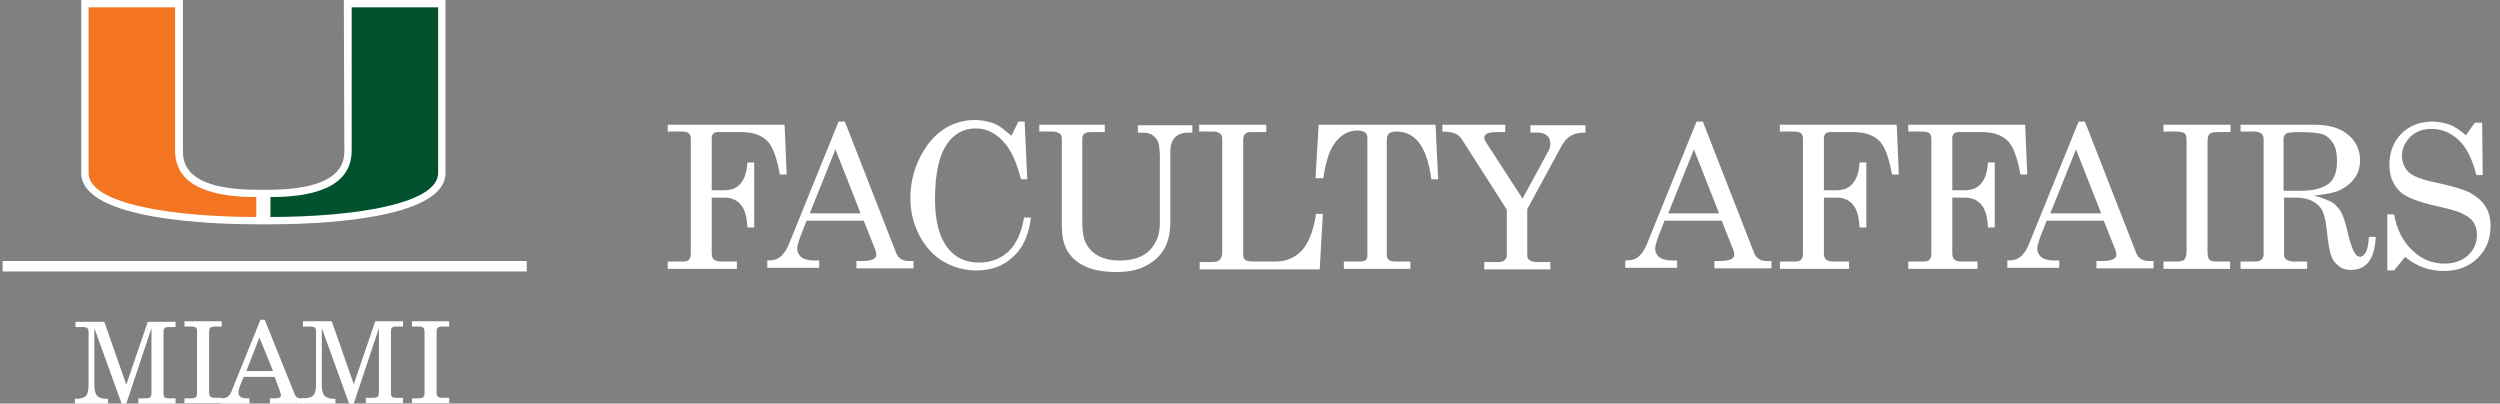 <?xml version="1.0" encoding="utf-8"?>
<!-- Generator: Adobe Illustrator 24.1.0, SVG Export Plug-In . SVG Version: 6.00 Build 0)  -->
<svg version="1.1" id="Layer_1" xmlns="http://www.w3.org/2000/svg" xmlns:xlink="http://www.w3.org/1999/xlink" x="0px" y="0px"
	 viewBox="0 0 477 77" style="enable-background:new 0 0 477 77;" xml:space="preserve">
<rect x="0" y="0" width="477" height="77" fill="#808080" stroke="none"/>
<style type="text/css">
	.st0{clip-path:url(#SVGID_2_);fill:#FFFFFF;}
	.st1{clip-path:url(#SVGID_4_);fill:#03522F;}
	.st2{clip-path:url(#SVGID_6_);fill:#F37421;}
	.st3{clip-path:url(#SVGID_8_);fill:none;stroke:#FFFFFF;stroke-width:2;}
	.st4{fill:#FFFFFF;}
</style>
<g>
	<g>
		<defs>
			<rect id="SVGID_1_" x="0.5" width="476.9" height="77"/>
		</defs>
		<clipPath id="SVGID_2_">
			<use xlink:href="#SVGID_1_"  style="overflow:visible;"/>
		</clipPath>
		<path class="st0" d="M65.6,0l0.1,28.7c0,1.8,0,7.4-14.1,7.5h-1.3H49c-14.1,0-14.1-5.6-14.1-7.5V0H15.5v33c0,9.1,25.6,9.8,33.4,9.8
			h1.2h0.3h1.2c7.8,0,33.4-0.7,33.4-9.8V0H65.6z"/>
	</g>
	<g>
		<defs>
			<rect id="SVGID_3_" x="0.5" width="476.9" height="77"/>
		</defs>
		<clipPath id="SVGID_4_">
			<use xlink:href="#SVGID_3_"  style="overflow:visible;"/>
		</clipPath>
		<path class="st1" d="M67.1,28.7V1.4h16.5c0,0,0,30.5,0,31.6c0,6-16.4,8.4-32,8.4c0-0.8,0-2.6,0-3.8C59.4,37.6,67.1,35.9,67.1,28.7
			"/>
	</g>
	<g>
		<defs>
			<rect id="SVGID_5_" x="0.5" width="476.9" height="77"/>
		</defs>
		<clipPath id="SVGID_6_">
			<use xlink:href="#SVGID_5_"  style="overflow:visible;"/>
		</clipPath>
		<path class="st2" d="M33.4,28.7V1.4H16.9c0,0,0,30.5,0,31.6c0,6,16.4,8.4,32,8.4c0-0.8,0-2.6,0-3.8C41.1,37.6,33.4,35.9,33.4,28.7
			"/>
	</g>
	<g>
		<defs>
			<rect id="SVGID_7_" x="0.5" width="476.9" height="77"/>
		</defs>
		<clipPath id="SVGID_8_">
			<use xlink:href="#SVGID_7_"  style="overflow:visible;"/>
		</clipPath>
		<line class="st3" x1="0.5" y1="50.8" x2="100.5" y2="50.8"/>
	</g>
	<g>
		<defs>
			<rect id="SVGID_9_" x="0.5" width="476.9" height="77"/>
		</defs>
		<clipPath id="SVGID_10_">
			<use xlink:href="#SVGID_9_"  style="overflow:visible;"/>
		</clipPath>
	</g>
	<g>
		<defs>
			<rect id="SVGID_11_" x="0.5" width="476.9" height="77"/>
		</defs>
		<clipPath id="SVGID_12_">
			<use xlink:href="#SVGID_11_"  style="overflow:visible;"/>
		</clipPath>
	</g>
	<g>
		<defs>
			<rect id="SVGID_13_" x="0.5" width="476.9" height="77"/>
		</defs>
		<clipPath id="SVGID_14_">
			<use xlink:href="#SVGID_13_"  style="overflow:visible;"/>
		</clipPath>
	</g>
	<g>
		<defs>
			<rect id="SVGID_15_" x="0.5" width="476.9" height="77"/>
		</defs>
		<clipPath id="SVGID_16_">
			<use xlink:href="#SVGID_15_"  style="overflow:visible;"/>
		</clipPath>
	</g>
	<g>
		<defs>
			<rect id="SVGID_17_" x="0.5" width="476.9" height="77"/>
		</defs>
		<clipPath id="SVGID_18_">
			<use xlink:href="#SVGID_17_"  style="overflow:visible;"/>
		</clipPath>
	</g>
</g>
<g>
	<path class="st4" d="M127.4,23.8h22.3l0.4,9.5h-1.3c-0.6-3.3-1.4-5.4-2.4-6.4c-1.2-1.2-2.9-1.7-5-1.7H137c-0.4,0-0.7,0.1-0.9,0.3
		c-0.2,0.2-0.3,0.5-0.3,0.9v9.9h2.4c1.3,0,2.4-0.4,3.1-1.3c0.8-0.9,1.2-2.2,1.3-4h1.3v12.4h-1.3c-0.1-2.1-0.5-3.5-1.3-4.4
		s-1.8-1.3-3.1-1.3h-2.4v10.5c0,0.6,0.1,1.1,0.4,1.3c0.3,0.3,0.8,0.4,1.5,0.4h2.9v1.4h-13.2v-1.4h2.8c0.6,0,1-0.1,1.2-0.3
		s0.4-0.6,0.4-1.1v-22c0-0.5-0.1-0.8-0.4-1.1c-0.3-0.2-0.7-0.3-1.3-0.3h-2.7C127.4,25.1,127.4,23.8,127.4,23.8z"/>
	<path class="st4" d="M160,23.2h1.2l9.8,25.1c0.4,1,1.2,1.5,2.4,1.5h0.9v1.4h-10.9v-1.4h0.9c1.1,0,1.9-0.1,2.4-0.4
		c0.3-0.2,0.5-0.4,0.5-0.8c0-0.2,0-0.4-0.1-0.7l-2.3-5.8h-10.9l-1.3,3.3c-0.3,0.9-0.5,1.6-0.5,2.1c0,0.6,0.3,1.1,0.8,1.6
		c0.6,0.4,1.4,0.6,2.5,0.6h0.9v1.4h-9.9v-1.4c1.1,0,1.9-0.2,2.5-0.7s1.2-1.3,1.7-2.6L160,23.2z M159.4,28.5l-4.9,12.2h9.7
		L159.4,28.5z"/>
	<path class="st4" d="M193,25.9l1.3-2.7h1.2l0.5,11h-1.2c-0.8-3.1-1.8-5.4-3.1-6.9c-1.5-1.8-3.4-2.8-5.5-2.8c-2.3,0-4.2,1-5.6,3.1
		c-1.4,2.1-2.2,5.5-2.2,10.4c0,4.1,0.8,7.3,2.5,9.4c1.4,1.8,3.4,2.7,5.9,2.7c2.2,0,4.1-0.7,5.6-2.1c1.5-1.4,2.5-3.6,3-6.5h1.3
		c-0.4,3.3-1.5,5.8-3.4,7.5c-1.9,1.8-4.2,2.6-7,2.6c-2.3,0-4.4-0.6-6.3-1.7s-3.4-2.8-4.6-5c-1.1-2.2-1.7-4.5-1.7-7.1
		c0-2.7,0.6-5.3,1.8-7.7s2.7-4.2,4.5-5.4c1.8-1.2,3.8-1.8,6-1.8c1.2,0,2.3,0.2,3.5,0.6S191.7,24.9,193,25.9z"/>
	<path class="st4" d="M198.1,23.8h12.7v1.4h-2.5c-0.7,0-1.2,0.1-1.4,0.3c-0.3,0.2-0.4,0.6-0.4,1V42c0,1.6,0.1,2.8,0.4,3.7
		c0.4,1.2,1.2,2.2,2.3,2.9s2.6,1.1,4.4,1.1c2.5,0,4.4-0.6,5.7-1.9c1.3-1.3,2-3,2-5.2V30c0-1.1-0.1-2-0.2-2.5c-0.2-0.6-0.4-1-0.7-1.3
		s-0.7-0.6-1.1-0.7c-0.4-0.2-1.2-0.2-2.2-0.2v-1.4h10.4v1.4h-0.7c-1.2,0-2,0.3-2.6,0.9s-0.9,1.5-0.9,2.7v13.5c0,2.9-0.8,5.2-2.5,6.8
		c-1.9,1.8-4.4,2.7-7.6,2.7c-2.7,0-4.9-0.4-6.4-1.2c-1.6-0.8-2.7-1.9-3.4-3.3c-0.5-1.1-0.8-2.5-0.8-4.2V26.5c0-0.4-0.1-0.8-0.4-1
		c-0.3-0.2-0.7-0.4-1.3-0.4h-2.6v-1.3H198.1z"/>
	<path class="st4" d="M228.9,23.8h12.7v1.4h-3c-0.5,0-0.8,0.1-1.1,0.4c-0.2,0.3-0.3,0.7-0.3,1.2v21.7c0,0.5,0.1,0.9,0.4,1.1
		c0.3,0.2,0.9,0.3,1.8,0.3h3.9c2.1,0,3.7-0.7,5-2c1.3-1.4,2.3-3.7,2.8-7.1h1.3l-0.6,10.6h-22.9V50h2.2c0.8,0,1.3-0.1,1.6-0.4
		c0.3-0.3,0.5-0.8,0.5-1.4V26.5c0-0.5-0.1-0.8-0.4-1c-0.3-0.2-0.6-0.4-1.2-0.4h-2.8v-1.3H228.9z"/>
	<path class="st4" d="M251.6,23.8h22.3l0.5,10.4h-1.3c-0.8-6.1-3-9.1-6.6-9.1c-0.7,0-1.2,0.1-1.5,0.4c-0.3,0.2-0.4,0.7-0.4,1.2v21.9
		c0,0.4,0.1,0.8,0.4,1s0.7,0.3,1.3,0.3h2.8v1.4h-12.7v-1.4h3.2c0.4,0,0.7-0.1,1-0.3c0.2-0.2,0.3-0.5,0.3-0.8V26.4
		c0-0.5-0.1-0.8-0.4-1.1c-0.3-0.2-0.7-0.4-1.4-0.4c-1.8,0-3.3,0.8-4.5,2.5c-1,1.4-1.7,3.6-2.1,6.6H251L251.6,23.8z"/>
	<path class="st4" d="M275.2,23.8h12v1.4h-1.3c-1.1,0-1.8,0.1-2.2,0.3c-0.3,0.2-0.5,0.4-0.5,0.7c0,0.3,0.1,0.6,0.3,0.9l7,10.8l5-9.2
		c0.2-0.4,0.3-0.9,0.3-1.3c0-0.6-0.2-1.2-0.6-1.5c-0.4-0.4-1-0.6-1.8-0.6H292v-1.4h10.5v1.4c-1.2,0-2.1,0.2-2.8,0.6
		c-0.7,0.4-1.4,1.2-2,2.4l-6.3,11.6v8.7c0,0.5,0.1,0.8,0.4,1c0.4,0.3,0.9,0.4,1.6,0.4h2.4v1.4h-12.6V50h2.5c0.7,0,1.2-0.1,1.4-0.4
		c0.3-0.2,0.4-0.6,0.4-1V40L279,26.7c-0.4-0.6-0.8-1-1.3-1.2s-1.3-0.4-2.5-0.4V23.8z"/>
	<path class="st4" d="M323.7,23.2h1.2l9.8,25.1c0.4,1,1.2,1.5,2.4,1.5h0.9v1.4h-10.9v-1.4h0.9c1.1,0,1.9-0.1,2.4-0.4
		c0.3-0.2,0.5-0.4,0.5-0.8c0-0.2,0-0.4-0.1-0.7l-2.3-5.8h-10.9l-1.3,3.3c-0.3,0.9-0.5,1.6-0.5,2.1c0,0.6,0.3,1.1,0.8,1.6
		c0.6,0.4,1.4,0.6,2.5,0.6h0.9v1.4h-9.9v-1.4c1.1,0,1.9-0.2,2.5-0.7s1.2-1.3,1.7-2.6L323.7,23.2z M323.2,28.5l-4.9,12.2h9.7
		L323.2,28.5z"/>
	<path class="st4" d="M339.6,23.8h22.3l0.4,9.5H361c-0.6-3.3-1.4-5.4-2.4-6.4c-1.2-1.2-2.9-1.7-5-1.7h-4.4c-0.4,0-0.7,0.1-0.9,0.3
		c-0.2,0.2-0.3,0.5-0.3,0.9v9.9h2.4c1.3,0,2.4-0.4,3.1-1.3c0.8-0.9,1.2-2.2,1.3-4h1.3v12.4h-1.3c-0.1-2.1-0.5-3.5-1.3-4.4
		s-1.8-1.3-3.1-1.3H348v10.5c0,0.6,0.1,1.1,0.4,1.3c0.3,0.3,0.8,0.4,1.5,0.4h2.9v1.4h-13.2v-1.4h2.8c0.6,0,1-0.1,1.2-0.3
		s0.4-0.6,0.4-1.1v-22c0-0.5-0.1-0.8-0.4-1.1c-0.3-0.2-0.7-0.3-1.3-0.3h-2.7V23.8z"/>
	<path class="st4" d="M364.1,23.8h22.3l0.4,9.5h-1.3c-0.6-3.3-1.4-5.4-2.4-6.4c-1.2-1.2-2.9-1.7-5-1.7h-4.4c-0.4,0-0.7,0.1-0.9,0.3
		c-0.2,0.2-0.3,0.5-0.3,0.9v9.9h2.4c1.3,0,2.4-0.4,3.1-1.3c0.8-0.9,1.2-2.2,1.3-4h1.3v12.4h-1.3c-0.1-2.1-0.5-3.5-1.3-4.4
		s-1.8-1.3-3.1-1.3h-2.4v10.5c0,0.6,0.1,1.1,0.4,1.3c0.3,0.3,0.8,0.4,1.5,0.4h2.9v1.4h-13.2v-1.4h2.8c0.6,0,1-0.1,1.2-0.3
		s0.4-0.6,0.4-1.1v-22c0-0.5-0.1-0.8-0.4-1.1c-0.3-0.2-0.7-0.3-1.3-0.3h-2.7V23.8z"/>
	<path class="st4" d="M396.6,23.2h1.2l9.8,25.1c0.4,1,1.2,1.5,2.4,1.5h0.9v1.4H400v-1.4h0.9c1.1,0,1.9-0.1,2.4-0.4
		c0.3-0.2,0.5-0.4,0.5-0.8c0-0.2,0-0.4-0.1-0.7l-2.3-5.8h-10.9l-1.3,3.3c-0.3,0.9-0.5,1.6-0.5,2.1c0,0.6,0.3,1.1,0.8,1.6
		c0.6,0.4,1.4,0.6,2.5,0.6h0.9v1.4H383v-1.4c1.1,0,1.9-0.2,2.5-0.7s1.2-1.3,1.7-2.6L396.6,23.2z M396.1,28.5l-4.9,12.2h9.7
		L396.1,28.5z"/>
	<path class="st4" d="M412.9,23.8h12.7v1.4h-2.2c-1,0-1.6,0.1-1.8,0.4c-0.3,0.2-0.4,0.8-0.4,1.5v20.8c0,0.8,0.1,1.3,0.3,1.6
		c0.3,0.3,0.8,0.4,1.6,0.4h2.4v1.4h-12.7v-1.4h2.4c0.8,0,1.4-0.1,1.6-0.4c0.2-0.2,0.4-0.8,0.4-1.6V27c0-0.8-0.1-1.3-0.3-1.5
		c-0.3-0.3-1-0.4-1.9-0.4h-2.2v-1.3H412.9z"/>
	<path class="st4" d="M427.4,23.8h14.2c2.7,0,4.9,0.6,6.4,1.9c1.5,1.2,2.3,2.9,2.3,4.9c0,1.2-0.3,2.3-0.9,3.2s-1.5,1.7-2.6,2.3
		s-2.9,1-5.3,1.2c1.8,0.5,3,1,3.6,1.4c0.7,0.5,1.2,1.1,1.6,1.8s0.9,2.2,1.4,4.5c0.4,1.6,0.8,2.7,1.2,3.3c0.3,0.5,0.7,0.7,1,0.7
		c0.4,0,0.7-0.3,1.1-0.8c0.3-0.6,0.5-1.6,0.6-3h1.3c-0.2,4.2-1.8,6.3-4.7,6.3c-0.9,0-1.7-0.2-2.3-0.7c-0.7-0.5-1.2-1.1-1.5-2
		c-0.3-0.7-0.6-2.4-0.9-5.3c-0.2-1.6-0.5-2.8-0.9-3.5s-1-1.2-1.9-1.7c-0.9-0.4-1.9-0.6-3.1-0.6h-2.2v10.8c0,0.5,0.1,0.8,0.4,1
		s0.8,0.4,1.4,0.4h2.6v1.4h-12.7v-1.4h2.7c0.6,0,1-0.1,1.3-0.4c0.3-0.2,0.4-0.6,0.4-1V26.6c0-0.5-0.1-0.8-0.4-1.1
		c-0.3-0.2-0.7-0.4-1.3-0.4h-2.7v-1.3H427.4z M435.8,36.4h3.2c2.2,0,3.9-0.4,5.1-1.2s1.8-2.3,1.8-4.4c0-1.4-0.2-2.6-0.7-3.4
		s-1.1-1.4-1.8-1.7c-0.8-0.3-2.2-0.5-4.5-0.5c-1.5,0-2.4,0.1-2.7,0.3c-0.3,0.2-0.5,0.6-0.5,1v9.9H435.8z"/>
	<path class="st4" d="M470.5,25.8l1.7-2.4h1.4l0.1,10h-1.2c-0.8-3.1-1.9-5.3-3.4-6.7c-1.5-1.4-3.2-2.1-5.2-2.1c-1.6,0-3,0.5-4,1.5
		s-1.6,2.2-1.6,3.6c0,0.9,0.2,1.6,0.6,2.3c0.4,0.7,1,1.2,1.8,1.6c0.8,0.4,2.3,0.9,4.4,1.3c3.1,0.7,5.2,1.3,6.4,2
		c1.2,0.7,2.1,1.5,2.8,2.6c0.6,1,0.9,2.2,0.9,3.6c0,2.5-0.8,4.5-2.5,6.2c-1.7,1.6-3.8,2.4-6.4,2.4c-2.8,0-5.3-0.9-7.4-2.7l-2.1,2.6
		h-1.3V40.9h1.3c0.5,2.9,1.7,5.2,3.5,6.9s3.8,2.5,6.1,2.5c1.8,0,3.3-0.5,4.5-1.6s1.7-2.4,1.7-3.9c0-0.9-0.2-1.6-0.6-2.3
		s-1.1-1.2-2.1-1.7c-0.9-0.5-2.8-1-5.5-1.6c-3-0.7-5.1-1.5-6.2-2.4c-1.5-1.3-2.3-3-2.3-5.4s0.8-4.4,2.3-5.9s3.5-2.3,5.9-2.3
		c1.2,0,2.2,0.2,3.3,0.6S469.4,24.9,470.5,25.8z"/>
</g>
<g>
	<path class="st4" d="M18,73.3c0,2.1,0.5,2.8,2.6,2.8V77h-6.3v-0.9c2.2,0,2.6-0.7,2.6-2.8v-9.9c0-0.8-0.3-1-1.2-1h-1.3v-1h5.5
		l4.2,12l4.1-12h5.3v1h-1.2c-0.9,0-1.1,0.2-1.1,1v11.6c0,0.9,0.3,1,1.1,1h1.2v1h-7.1v-1h1.3c0.9,0,1.2-0.2,1.2-1V62.6L24.1,77h-0.9
		L18,62.6V73.3z"/>
	<path class="st4" d="M35.2,76h1.2c0.9,0,1.2-0.2,1.2-1V63.3c0-0.8-0.3-1-1.2-1h-1.2v-1h7.1v1h-1.2c-0.9,0-1.2,0.2-1.2,1v11.6
		c0,0.8,0.3,1,1.2,1h1.2v1h-7.1V76z"/>
	<path class="st4" d="M49.5,64.4L47,70.8h5.1L49.5,64.4z M50.5,61l5.6,13.9c0.3,0.9,0.6,1.1,1.5,1.1c0.1,0,0.3,0,0.4,0v1h-6.5v-1
		h0.8c0.9,0,1.3-0.1,1.3-0.6c0-0.2-0.1-0.4-0.2-0.8l-1-2.7h-5.9l-0.7,1.7c-0.2,0.5-0.3,1-0.3,1.3c0,0.7,0.5,1.1,1.6,1.1h0.5v1h-5.6
		v-1h0.2c1.3,0,1.7-0.5,2.2-1.9L49.7,61H50.5z"/>
	<path class="st4" d="M61.4,73.3c0,2.1,0.5,2.8,2.6,2.8V77h-6.3v-1c2.2,0,2.6-0.7,2.6-2.8v-9.9c0-0.8-0.3-1-1.2-1h-1.3v-1h5.5
		l4.2,12l4.1-12h5.3v1h-1.2c-0.9,0-1.1,0.2-1.1,1v11.6c0,0.9,0.3,1,1.1,1h1.2v1h-7.1v-1h1.3c0.9,0,1.2-0.2,1.2-1V62.6L67.5,77h-0.9
		l-5.2-14.4V73.3z"/>
	<path class="st4" d="M78.6,76h1.2c0.9,0,1.2-0.2,1.2-1V63.3c0-0.8-0.3-1-1.2-1h-1.2v-1h7.1v1h-1.2c-0.9,0-1.2,0.2-1.2,1v11.6
		c0,0.8,0.3,1,1.2,1h1.2v1h-7.1V76z"/>
</g>
</svg>
